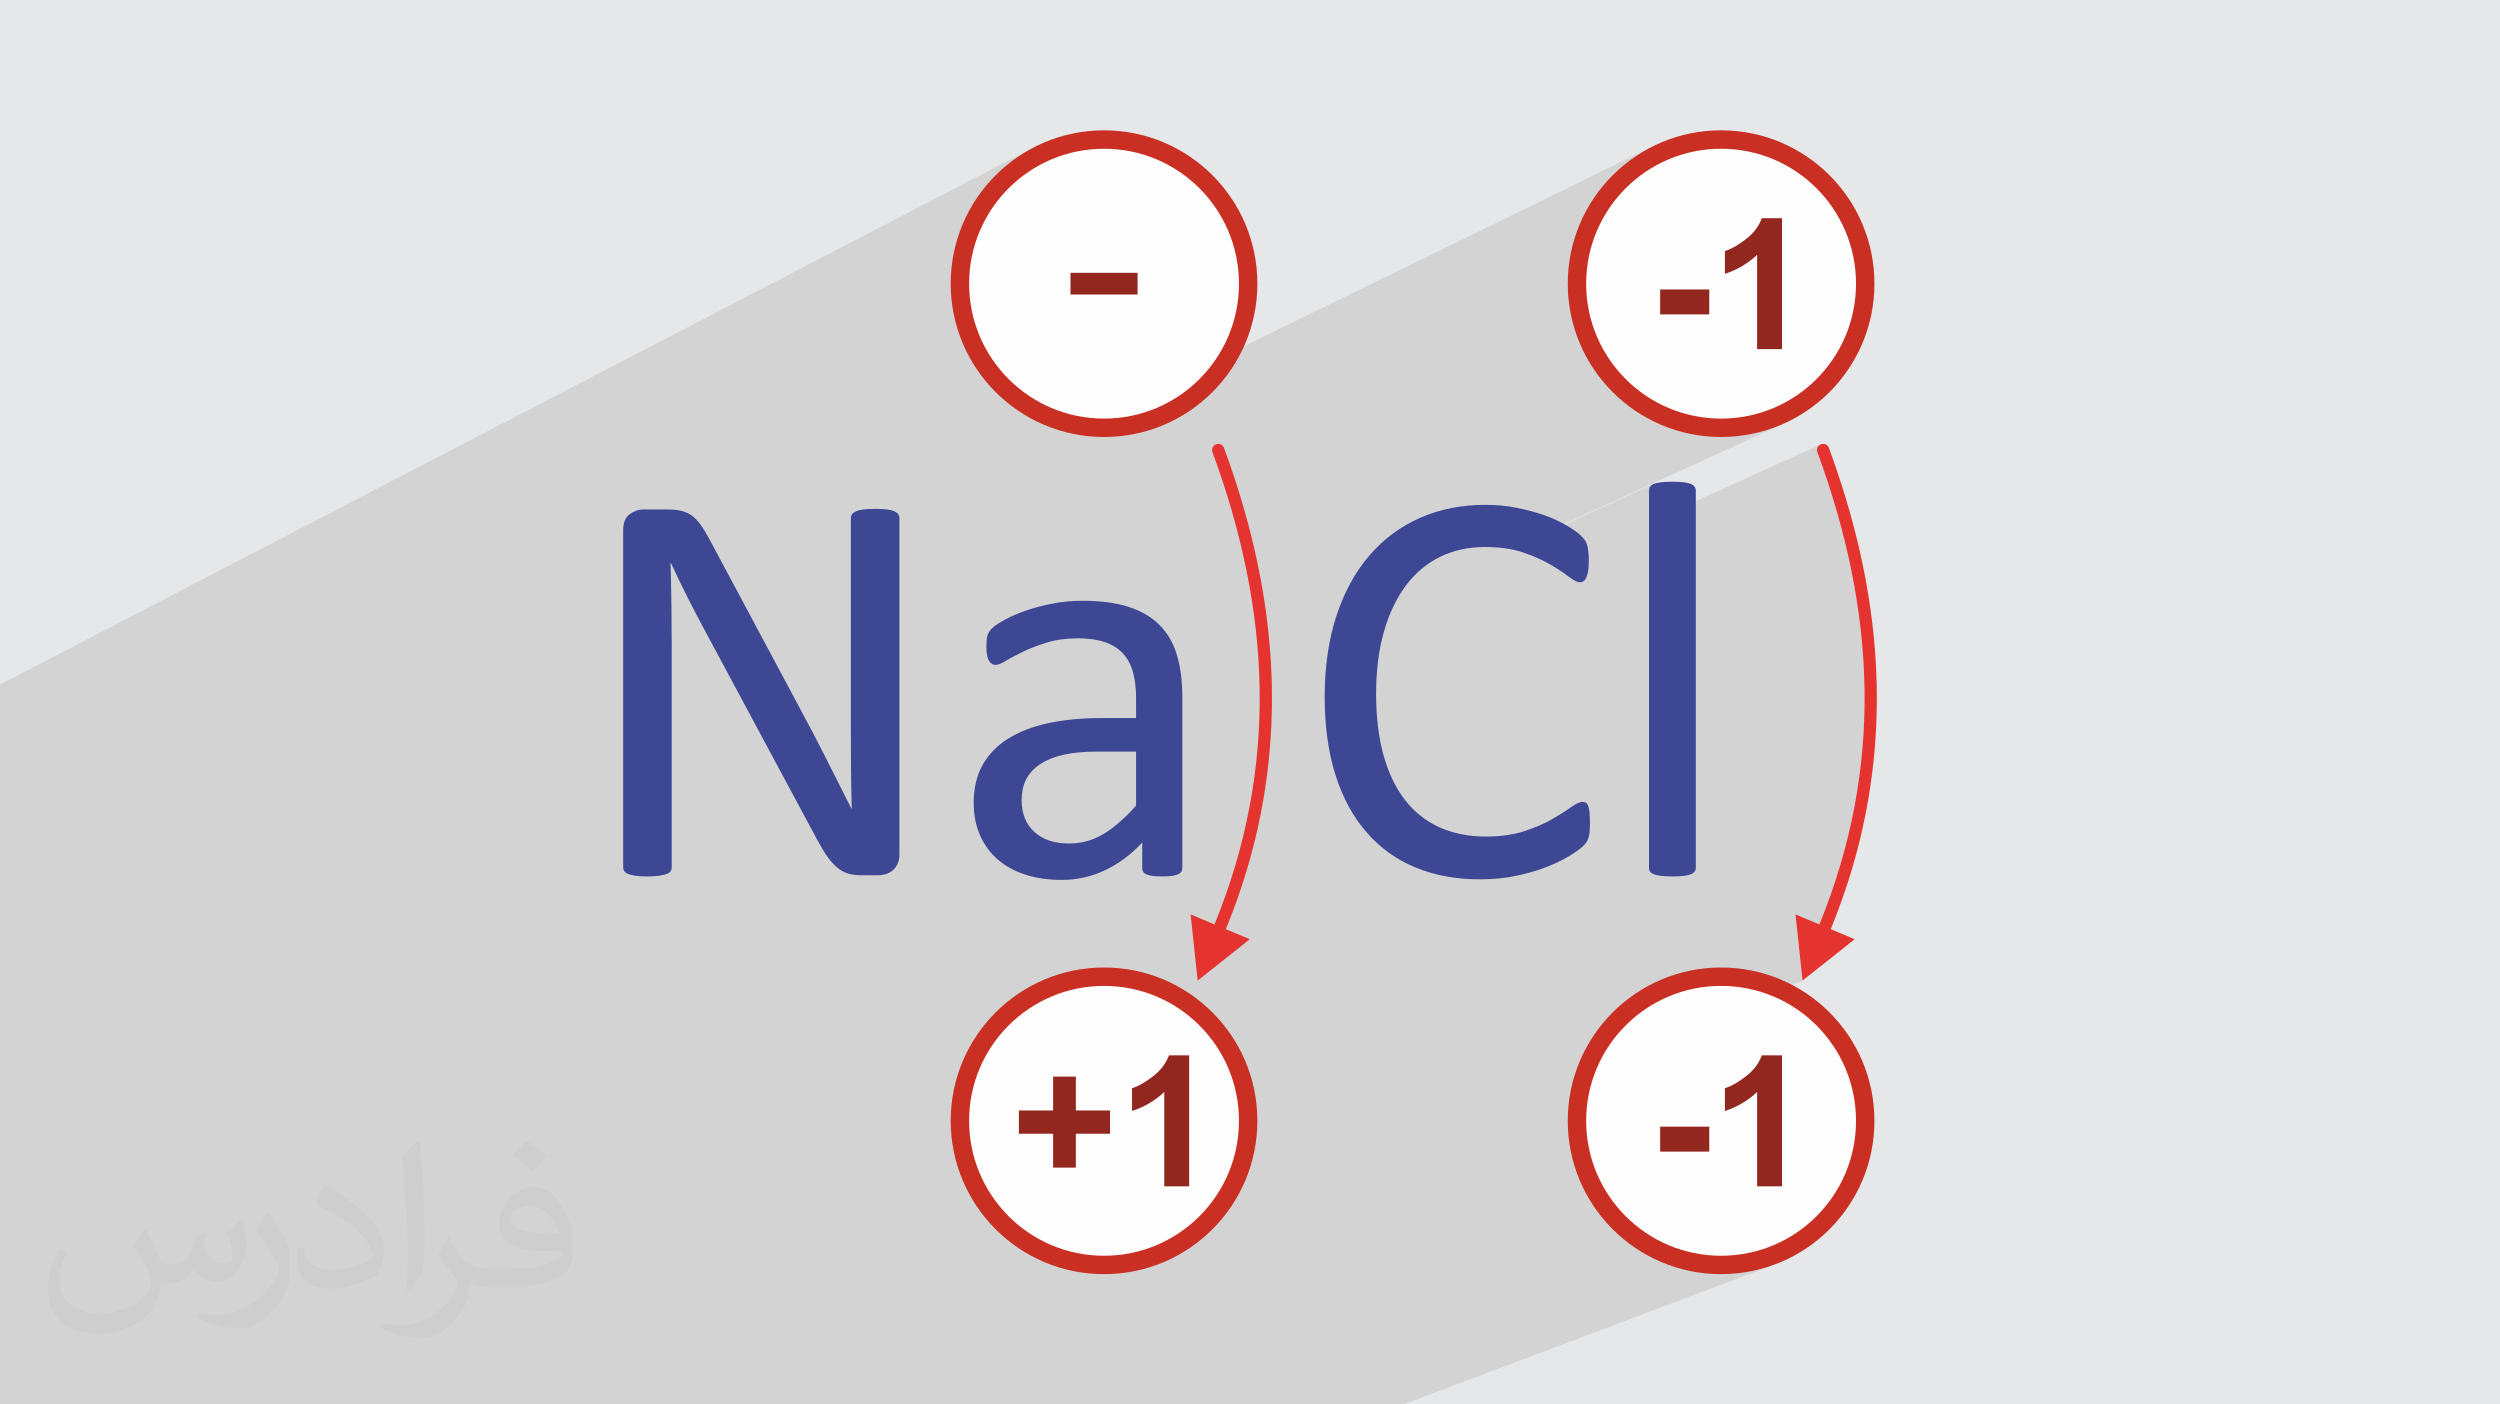 <?xml version="1.0" encoding="UTF-8"?>
<!DOCTYPE svg PUBLIC "-//W3C//DTD SVG 1.1//EN" "http://www.w3.org/Graphics/SVG/1.1/DTD/svg11.dtd">
<!-- Creator: CorelDRAW 2020 (64-Bit) -->
<svg xmlns="http://www.w3.org/2000/svg" xml:space="preserve" width="94.192mm" height="52.917mm" version="1.1" style="shape-rendering:geometricPrecision; text-rendering:geometricPrecision; image-rendering:optimizeQuality; fill-rule:evenodd; clip-rule:evenodd"
viewBox="0 0 9404.92 5283.66"
 xmlns:xlink="http://www.w3.org/1999/xlink"
 xmlns:xodm="http://www.corel.com/coreldraw/odm/2003">
 <defs>
  <style type="text/css">
   <![CDATA[
    .fil4 {fill:#FEFEFE}
    .fil0 {fill:#E6E7E8}
    .fil7 {fill:#E5332F;fill-rule:nonzero}
    .fil5 {fill:#C92F23;fill-rule:nonzero}
    .fil6 {fill:#91271F;fill-rule:nonzero}
    .fil3 {fill:#3D4794;fill-rule:nonzero}
    .fil2 {fill:#373435;fill-opacity:0.031}
    .fil1 {fill:#2B2A29;fill-opacity:0.102}
   ]]>
  </style>
 </defs>
 <g id="Layer_x0020_1">
  <polygon class="fil0" points="-0,0 9404.92,0 9404.92,5283.66 -0,5283.66 "/>
  <polygon class="fil1" points="-0,4421.19 -0,4308.19 -0,4286.19 -0,4259.95 -0,4255.1 -0,4205.71 -0,4127.28 -0,4117.74 -0,4103.75 -0,4089.64 -0,4053.9 -0,4031.23 -0,4029.9 -0,4011.88 -0,3981.73 -0,3923.52 -0,3895.42 -0,3889.19 -0,3886.91 -0,3869.22 -0,3721.94 -0,3688 -0,3680.87 -0,3664.79 -0,3654.72 -0,3654.03 -0,3622.37 -0,3619.47 -0,3603.33 -0,3589.98 -0,3505.95 -0,3370.53 -0,3369.52 -0,3334.95 -0,3312.86 -0,3244.85 -0,3172.59 -0,3124.4 -0,3059.81 -0,2923.19 -0,2891.4 -0,2669.24 -0,2645.05 -0,2610.31 -0,2602.6 -0,2575.34 3890.76,553.43 3878.42,559.95 3866.25,566.75 3854.26,573.84 3842.46,581.21 3830.86,588.85 3819.45,596.76 3808.24,604.92 3797.24,613.36 3786.45,622.05 3775.87,630.99 3765.52,640.18 3755.39,649.62 3745.49,659.28 3735.82,669.19 3729.15,676.35 3894.9,590.39 3918.29,578.41 3942.3,567.55 3966.92,557.85 3992.12,549.32 4017.85,542.02 4044.08,535.96 4070.78,531.2 4097.92,527.74 4125.45,525.65 4153.35,524.95 4181.25,525.65 4208.79,527.74 4235.93,531.2 4262.63,535.96 4288.86,542.02 4314.59,549.32 4339.78,557.85 4364.4,567.55 4388.43,578.41 4411.8,590.39 4434.51,603.45 4456.5,617.55 4477.76,632.66 4498.25,648.76 4517.92,665.8 4536.75,683.75 4554.7,702.59 4571.75,722.26 4587.84,742.75 4602.96,764 4617.06,786 4630.12,808.71 4642.09,832.08 4652.96,856.1 4662.66,880.73 4671.19,905.92 4678.49,931.65 4684.55,957.88 4689.31,984.58 4692.77,1011.72 4694.85,1039.26 4695.56,1067.15 4694.85,1095.05 4692.77,1122.59 4689.31,1149.73 4684.55,1176.43 4678.49,1202.66 4671.19,1228.39 4662.66,1253.58 4652.96,1278.2 4642.09,1302.22 4630.12,1325.6 4629.28,1327.06 6224.63,547.21 6212.1,553.43 6199.75,559.95 6187.58,566.75 6175.6,573.84 6163.8,581.21 6152.2,588.85 6140.78,596.76 6129.58,604.92 6118.58,613.36 6107.78,622.05 6097.21,630.99 6086.85,640.18 6076.73,649.62 6066.83,659.28 6060.44,665.82 6239.61,578.41 6263.64,567.55 6288.26,557.85 6313.45,549.32 6339.18,542.02 6365.41,535.96 6392.11,531.2 6419.25,527.74 6446.79,525.65 6474.69,524.95 6502.59,525.65 6530.12,527.74 6557.26,531.2 6583.96,535.96 6610.19,542.02 6635.92,549.32 6661.12,557.85 6685.74,567.55 6709.75,578.41 6733.14,590.39 6755.84,603.45 6777.84,617.55 6799.1,632.66 6819.58,648.76 6839.26,665.8 6858.09,683.75 6876.04,702.59 6893.08,722.26 6909.18,742.75 6924.3,764 6938.4,786 6951.46,808.71 6963.43,832.08 6974.29,856.1 6984,880.73 6992.52,905.92 6999.82,931.65 7005.88,957.88 7010.65,984.58 7014.1,1011.72 7016.19,1039.26 7016.9,1067.15 7016.19,1095.05 7014.1,1122.59 7010.65,1149.73 7005.88,1176.43 6999.82,1202.66 6992.52,1228.39 6984,1253.58 6974.29,1278.2 6963.43,1302.22 6951.46,1325.6 6938.4,1348.31 6924.3,1370.31 6909.18,1391.56 6893.08,1412.04 6876.04,1431.72 6858.09,1450.55 6839.26,1468.51 6819.58,1485.55 6799.1,1501.65 6777.84,1516.76 6755.84,1530.86 6733.14,1543.92 6709.75,1555.89 6521.28,1642.09 6533.66,1641 6548.15,1639.34 6562.52,1637.32 6576.79,1634.96 6590.93,1632.25 6604.95,1629.2 6618.84,1625.81 6632.59,1622.08 6646.21,1618.04 6659.69,1613.66 6673.01,1608.96 6686.19,1603.96 6699.21,1598.64 6712.07,1593.01 5677.42,2065.22 5681.65,2065.96 5682.84,2066.19 6218.68,1821.68 6216.4,1822.87 6214.33,1824.13 6212.46,1825.46 6210.8,1826.84 6209.33,1828.3 6208.07,1829.83 6207.02,1831.43 6206.13,1832.97 6205.39,1834.61 6204.77,1836.35 6204.26,1838.18 6203.88,1840.08 6203.61,1842.07 6203.45,1844.15 6203.4,1846.28 6203.4,1964.69 6851.75,1671.09 6844.38,1674.77 6838.72,1680.79 6835.66,1688.85 6836.14,1698.72 6836.85,1700.97 6856.93,1757.04 6875.88,1813.03 6893.68,1868.94 6910.34,1924.79 6925.8,1980.56 6940.09,2036.28 6953.17,2091.93 6965.04,2147.54 6975.66,2203.09 6985.04,2258.61 6993.15,2314.08 6999.98,2369.52 7005.52,2424.93 7009.75,2480.3 7012.64,2535.67 7014.21,2591.01 7014.41,2646.34 7013.24,2701.66 7010.69,2756.98 7006.73,2812.29 7001.36,2867.61 6994.56,2922.93 6986.3,2978.28 6976.6,3033.64 6965.4,3089.02 6952.72,3144.43 6938.53,3199.87 6922.82,3255.34 6905.57,3310.86 6886.76,3366.41 6866.38,3422.02 6844.43,3477.68 6762.15,3511.19 6781.09,3688.91 6697.9,3722.41 6709.75,3727.78 6733.14,3739.75 6755.84,3752.81 6777.84,3766.91 6799.1,3782.02 6819.58,3798.12 6839.26,3815.16 6858.09,3833.12 6876.04,3851.95 6893.08,3871.62 6909.18,3892.11 6924.3,3913.37 6938.4,3935.36 6951.46,3958.07 6963.43,3981.44 6974.29,4005.47 6984,4030.09 6992.52,4055.28 6999.82,4081.01 7005.88,4107.24 7010.65,4133.94 7014.1,4161.08 7016.19,4188.62 7016.9,4216.52 7016.19,4244.41 7014.1,4271.95 7010.65,4299.09 7005.88,4325.79 6999.82,4352.02 6992.52,4377.75 6984,4402.94 6974.29,4427.57 6963.43,4451.58 6951.46,4474.97 6938.4,4497.67 6924.3,4519.67 6909.18,4540.93 6893.08,4561.4 6876.04,4581.08 6858.09,4599.92 6839.26,4617.87 6819.58,4634.91 6799.1,4651.01 6777.84,4666.13 6755.84,4680.22 6733.14,4693.28 6709.75,4705.26 6685.74,4716.12 6661.12,4725.83 6482.7,4793.23 6489.58,4793.14 6504.37,4792.58 6519.06,4791.66 6533.66,4790.36 6548.15,4788.7 6562.52,4786.68 6576.79,4784.33 6590.93,4781.61 6604.95,4778.57 6618.84,4775.17 6632.59,4771.45 6646.21,4767.4 6659.69,4763.02 6673.01,4758.33 5279.05,5283.66 5184.57,5283.66 5177.09,5283.66 5090.46,5283.66 5000.75,5283.66 4566.67,5283.66 4359.57,5283.66 4285.42,5283.66 3990.65,5283.66 3766.54,5283.66 3683.29,5283.66 3626.08,5283.66 3594.29,5283.66 3481.82,5283.66 3481.02,5283.66 3390.95,5283.66 3321.23,5283.66 3283.47,5283.66 3219.03,5283.66 3040.15,5283.66 2950.3,5283.66 2932.26,5283.66 2861.26,5283.66 2821.83,5283.66 2766.32,5283.66 2597.48,5283.66 2500.72,5283.66 2456.74,5283.66 2443.6,5283.66 2417.89,5283.66 2412.17,5283.66 2335.29,5283.66 2250.62,5283.66 2139.95,5283.66 2073,5283.66 1892.14,5283.66 1724.85,5283.66 1613,5283.66 1604.69,5283.66 1580.86,5283.66 1564.23,5283.66 1529.11,5283.66 1422.29,5283.66 1421.05,5283.66 1409.63,5283.66 1347.23,5283.66 1330.2,5283.66 1277.52,5283.66 1210.73,5283.66 1130.08,5283.66 1122.43,5283.66 1057.99,5283.66 1051.3,5283.66 1048.01,5283.66 773.37,5283.66 704.1,5283.66 659.1,5283.66 485.5,5283.66 403.22,5283.66 390.43,5283.66 338.13,5283.66 324.53,5283.66 246.14,5283.66 233.59,5283.66 -0,5283.66 -0,5233.86 -0,5113.51 -0,5075.99 -0,4991.92 -0,4944.06 -0,4867.7 -0,4795.85 -0,4792.99 -0,4790.86 -0,4773.83 -0,4764.16 -0,4659.39 -0,4657.82 -0,4656.45 -0,4652.56 -0,4624.75 -0,4608.5 -0,4593.2 -0,4579.92 -0,4550.66 -0,4521.92 -0,4518.28 -0,4448.51 -0,4424.07 "/>
  <path class="fil2" d="M548.54 4627.69c17.95,27.21 29.6,53.36 40.96,82.43 8.45,16.91 12.93,48.09 52.57,48.09 11.61,0 28.28,-3.42 43.06,-11.61 16.63,-8.73 29.32,-21.94 35.94,-42l15.85 -53.36 38.57 -19.02 2.64 2.64c-5.27,20.09 -6.59,39.36 -6.59,54.43 0,44.63 38.57,61.56 69.22,61.56 17.95,0 34.09,-8.73 34.09,-25.11 0,-21.13 -8.98,-57.06 -20.62,-89.29 17.95,-17.95 35.94,-35.94 56.53,-50.47l3.17 1.6c8.98,38.04 14,75.56 14,100.66 0,24.57 -10.83,51.79 -19.81,69.49 -18.49,34.87 -51.25,62.62 -90.87,62.62 -30.1,0 -63.65,-15.07 -86.66,-43.06l-1.32 0c-21.66,26.96 -55.22,51.25 -108.86,51.25l-16.63 0c-2.64,35.41 -10.29,60.49 -21.94,82.95 -31.95,62.34 -126.81,106.47 -216.1,106.47 -124.17,0 -186.51,-71.59 -186.51,-166.96 0,-58.91 19.27,-113.6 48.88,-152.42l24.29 10.04c-18.49,35.41 -30.91,68.68 -30.91,101.45 0,89.29 72.66,131.83 156.4,131.83 77.68,0 173.83,-49.41 191.28,-106.72 -6.59,-62.62 -30.1,-91.93 -66.04,-148.99 10.83,-19.02 24.83,-38.04 42.28,-58.38l3.17 0 0 0 0 0 -0.02 -0.09zm1432.13 -336.04c26.15,16.39 51.79,35.66 76.87,57.85 -14,19.81 -31.45,37.79 -53.11,53.64 -25.11,-20.34 -50.19,-37.79 -75.84,-56.27 17.42,-19.55 34.62,-38.29 52.04,-55.22l0 0 0 0 0 0 0 0 0 0 0.03 0zm13.47 244.11c-42.28,0 -76.87,27.75 -76.87,48.34 0,44.13 84.53,57.85 185.72,57.31 -12.68,-51.79 -57.06,-105.68 -108.86,-105.68l0.01 0.03zm-94.86 236.19c54.96,0 103.04,-1.6 139.74,-10.83 40.96,-10.29 75.56,-30.91 75.56,-45.17 0,-3.7 0,-8.19 -1.32,-11.89 -22.98,2.11 -49.41,2.11 -72.38,2.11 -74.49,0 -131.55,-16.91 -154.02,-58.66 -5.55,-11.61 -9.51,-24.57 -9.51,-39.36 0,-40.43 17.42,-79.79 48.09,-107 25.61,-22.45 53.89,-36.44 82.67,-36.44 52.04,0 93.51,41.75 122.57,107.54 15.85,35.94 26.68,77.4 26.68,129.72 0,34.87 -9.51,64.19 -31.17,85.85 -40.43,39.11 -114.92,53.89 -229.04,53.89l-51.79 0 0 0 -13.47 0c-28.28,0 -48.62,-5.02 -64.72,-17.42l-2.64 0c0.79,6.59 1.32,12.93 1.32,19.02 0,25.61 -8.45,58.38 -25.61,84.53 -50.72,75.3 -105.68,108.04 -153.24,108.04 -48.09,0 -107,-18.49 -160.11,-42.54l9.51 -18.49c17.17,7.13 40.96,11.89 73.7,11.89 85.85,0 198.66,-82.43 212.66,-163 -3.17,-6.59 -8.98,-15.32 -17.17,-24.57 -25.11,-29.85 -40.96,-54.68 -55.75,-80.83 12.68,-25.11 24.29,-45.17 35.13,-63.4l4.49 -0.53c36.72,74.77 69.99,117.55 144.23,117.55l11.61 0 0 0 53.89 0 0 0 0 0 0 0 0 0 0 0 0.09 0.01zm-371.98 79c6.34,-34.34 6.87,-72.91 6.87,-108.86l0 -53.36c0,-99.6 -12.68,-244.36 -22.98,-338.68 17.95,-19.27 43.06,-42 62.87,-57.31l5.81 1.6c13.47,118.62 16.63,256 16.63,383.06 0,33.3 -1.32,65.79 -4.49,89.55 -1.85,30.1 -19.27,52.83 -56.53,87.7l-8.19 -3.7zm-382.8 -157.19c1.85,46.77 24.83,83.49 105.15,83.49 49.93,0 92.19,-12.93 138.96,-35.13 8.45,-3.7 12.93,-8.73 12.93,-12.93 0,-29.32 -22.45,-68.15 -60.23,-103.55 -36.72,-33.3 -85.34,-62.62 -130.76,-82.18 -15.6,-6.59 -20.62,-13.47 -20.62,-20.09 0,-13.47 17.95,-41.75 32.77,-62.09l5.02 -0.53c52.04,27.21 110.17,67.64 153.24,112.53 39.11,41.47 63.4,83.49 63.4,129.19 0,33.81 -10.29,65.51 -26.96,95.11 -57.06,28.79 -117.83,50.72 -178.06,50.72 -73.17,0 -123.1,-34.34 -123.1,-114.92 0,-8.73 0,-22.19 3.17,-39.64l25.11 0 0 0 0 0 0 0 0 0 0 0 -0.02 0zm-132.37 -132.9l45.45 73.45c16.63,27.21 32.23,56.81 32.23,103.55l0 59.7c0,48.34 -30.91,100.13 -80.83,151.38 -39.11,34.62 -73.7,49.41 -105.68,49.41 -47.55,0 -101.98,-14.79 -164.85,-41.75l7.13 -18.49c19.81,5.27 42.79,9.77 71.06,9.77 90.36,-0.53 182.8,-66.57 225.08,-147.15 5.02,-9.26 6.87,-17.95 6.87,-24.04 0,-9.26 -5.02,-19.55 -8.98,-28.79 -22.98,-43.31 -48.62,-82.95 -76.87,-119.68 14.79,-23.25 29.6,-45.7 45.7,-67.9l3.7 0.53 0 0 0 0 0 0 0 0 0 0 -0.02 0.01z"/>
  <g id="_1773111593056">
   <path class="fil3" d="M3383.56 3214.15c0,14.08 -2.55,26.46 -7.25,36.24 -4.69,9.78 -10.96,18.02 -18.47,24.27 -7.69,6.41 -16.31,10.94 -25.73,13.78 -9.76,2.94 -19.23,4.34 -28.63,4.34l-60.51 0c-18.82,0 -35.54,-1.78 -50,-5.8 -14.13,-3.92 -27.63,-10.78 -40.59,-21.01 -12.74,-10.04 -25.73,-23.93 -38.4,-41.31 -12.67,-17.38 -26.23,-40.34 -40.95,-67.77l-419.59 -781.59c-21.71,-40.43 -44.08,-82.69 -66.32,-126.83 -22.31,-44.26 -43.11,-87.32 -62.32,-128.99l-2.19 0c1.46,50.73 2.56,102.92 3.27,156.18 0.72,52.88 1.09,105.82 1.09,157.98l0 829.41c0,5.05 -1.26,9.92 -4.35,14.5 -3.04,4.47 -8.32,8.04 -15.22,10.5 -7.21,2.59 -16.31,4.71 -27.9,6.52 -11.59,1.82 -26.45,2.54 -44.2,2.54 -18.12,0 -32.99,-0.74 -44.57,-2.54 -11.58,-1.8 -20.64,-4.05 -27.18,-6.52 -6.84,-2.59 -11.81,-6.03 -14.85,-10.5 -3.1,-4.57 -4.35,-9.43 -4.35,-14.5l0 -1267.86c0,-28.27 8.05,-48.49 24.27,-60.51 16.01,-11.86 33.34,-18.12 52.54,-18.12l89.86 0c21.02,0 38.74,2.04 52.91,5.43 14.43,3.46 27.18,9.44 38.41,17.4 11.21,7.96 22.48,19.58 32.97,34.06 10.49,14.48 21.57,32.73 33.34,54.72l322.48 602.95c19.79,36.99 39.15,72.84 57.61,107.98 18.47,35.14 36.54,69.61 53.64,103.63 16.94,33.72 33.86,67.52 50.72,100.38 16.8,32.7 33.34,65.94 50,99.28l1.09 0c-1.45,-56.16 -2.56,-114.16 -2.9,-174.66 -0.36,-60.5 -0.37,-118.85 -0.37,-174.65l0 -744.63c0,-5.08 1.44,-9.83 4.35,-13.77 3.22,-4.36 8.31,-8.06 15.22,-11.23 7.2,-3.32 16.67,-5.48 27.9,-6.89 11.58,-1.46 26.82,-2.18 45.66,-2.18 16.31,0 30.45,0.74 42.4,2.18 11.94,1.44 21.36,3.7 27.9,6.89 6.84,3.31 11.64,6.87 14.86,11.23 2.92,3.94 4.34,8.72 4.34,13.77l0 1265.68zm1064.22 51.09c0,8.28 -2.85,14.96 -8.33,19.2 -5.72,4.42 -13.43,7.23 -23.55,9.43 -9.78,2.13 -24.27,3.26 -43.47,3.26 -18.12,0 -32.99,-1.1 -43.85,-3.26 -10.85,-2.17 -18.85,-5.08 -23.91,-9.43 -5.05,-4.33 -7.61,-10.5 -7.61,-19.2l0 -95.67c-41.68,44.57 -87.99,79.53 -139.5,104 -51.37,24.41 -105.81,36.59 -163.06,36.59 -50.37,0 -96.03,-6.53 -136.61,-19.57 -40.57,-13.03 -75.38,-32.26 -103.98,-56.88 -28.62,-24.63 -51.18,-55.43 -67.04,-91.31 -16.01,-36.2 -23.91,-77.18 -23.91,-123.2 0,-53.99 11.09,-100.63 32.97,-140.23 21.95,-39.73 53.34,-72.77 94.58,-98.92 40.98,-26 91.32,-46.03 150.73,-59.06 59.41,-13.04 126.47,-19.57 200.75,-19.57l131.9 0 0 -74.65c0,-36.59 -3.78,-69.28 -11.6,-97.83 -7.74,-28.32 -20.29,-51.81 -37.68,-70.65 -17.39,-18.84 -39.92,-32.83 -67.4,-42.4 -27.58,-9.61 -61.6,-14.5 -101.82,-14.5 -43.12,0 -81.9,5.14 -115.95,15.59 -34.4,10.54 -64.51,21.75 -90.22,34.42 -25.72,12.67 -47.54,23.84 -64.86,34.42 -17.07,10.41 -30.07,15.59 -38.41,15.59 -5.79,0 -10.74,-1.67 -14.86,-4.34 -4.2,-2.74 -7.9,-6.95 -11.23,-12.68 -3.17,-5.48 -5.48,-12.69 -6.88,-21.39 -1.47,-9.04 -2.18,-18.48 -2.18,-29.35 0,-17.39 1.09,-31.53 3.62,-41.68 2.54,-10.13 8.71,-19.94 18.11,-28.99 9.42,-9.04 26.03,-20.08 49.29,-32.61 23.11,-12.45 50.34,-24.03 80.81,-34.42 30.01,-10.24 63.43,-18.82 99.65,-25.73 35.87,-6.83 72.46,-10.14 109.06,-10.14 68.48,0 126.83,7.62 175.01,23.18 48.19,15.57 86.98,38.79 116.68,68.86 29.7,30.05 51.1,67.41 64.5,111.96 13.39,44.56 20.28,96.77 20.28,156.17l0 644.98zm-173.92 -437.72l-149.65 0c-47.81,0 -89.49,4.13 -125.01,12.32 -35.11,8.09 -64.57,20.22 -88.05,36.24 -23.24,15.85 -40.39,34.73 -51.46,57.25 -11,22.38 -16.31,48.19 -16.31,77.18 0,49.63 15.6,89.15 47.11,118.48 31.51,29.34 75.37,44.2 132.26,44.2 45.65,0 88.34,-11.74 127.55,-35.15 39.03,-23.3 80.44,-59.06 123.56,-107.26l0 -203.27zm1707.43 269.59c0,11.22 -0.36,21.01 -1.09,29.71 -0.73,8.34 -1.82,15.59 -3.62,22.11 -1.81,6.16 -3.99,11.96 -6.89,17.02 -2.9,4.72 -7.97,10.88 -14.85,17.76 -7.25,7.25 -22.11,18.11 -44.57,32.61 -22.83,14.5 -51.09,28.63 -84.79,42.4 -33.7,13.77 -72.11,25.36 -115.59,34.79 -43.83,9.78 -91.3,14.49 -143.12,14.49 -89.14,0 -169.94,-14.85 -241.69,-44.56 -71.74,-29.72 -133.34,-73.56 -183.71,-131.9 -50.72,-57.97 -89.85,-129.72 -117.03,-214.87 -27.18,-85.51 -40.94,-183.71 -40.94,-294.95 0,-114.14 14.85,-215.59 44.2,-305.1 29.35,-89.14 70.65,-164.87 123.92,-226.83 53.27,-61.97 116.67,-109.06 190.96,-141.68 73.92,-32.62 156.16,-48.93 246.03,-48.93 39.86,0 78.63,3.62 115.95,10.87 37.68,7.61 72.47,16.66 104.35,27.9 31.89,11.23 60.16,24.28 85.16,39.14 24.63,14.49 42.04,26.81 51.45,36.24 9.79,9.42 15.95,16.66 18.84,21.74 2.9,4.7 5.07,10.5 6.89,17.39 1.81,6.88 3.26,14.86 4.34,23.91 1.09,9.43 1.45,20.29 1.45,32.98 0,14.49 -0.73,26.44 -2.17,36.23 -1.46,10.14 -3.62,18.48 -6.53,25.36 -2.54,6.53 -6.16,11.6 -10.14,14.87 -3.62,3.26 -8.7,4.7 -14.13,4.7 -10.15,0 -23.91,-6.88 -42.04,-20.65 -17.75,-13.77 -40.58,-28.99 -68.85,-45.66 -28.26,-16.66 -62.33,-31.88 -102.54,-45.65 -40.59,-13.77 -88.78,-20.66 -144.94,-20.66 -61.6,0 -117.4,12.32 -167.41,36.59 -50.36,24.64 -93.49,60.52 -128.99,107.99 -35.52,47.47 -63.41,105.45 -82.98,173.93 -19.56,68.49 -29.35,146.76 -29.35,234.44 0,87.33 9.42,164.51 28.27,231.55 18.84,67.03 46.01,123.2 81.16,168.14 35.15,44.93 78.64,78.98 129.73,102.18 51.45,22.84 109.42,34.42 174.29,34.42 54.71,0 102.9,-6.88 143.85,-20.29 40.95,-13.4 75.73,-28.27 104.35,-44.93 29,-16.66 52.55,-31.52 71.02,-44.93 18.84,-13.4 33.34,-20.29 43.84,-20.29 5.08,0 9.42,1.09 13.04,3.27 3.63,2.18 6.16,6.16 8.35,11.95 2.17,6.16 3.97,14.5 5.06,25 1.1,10.51 1.46,23.92 1.46,40.23zm398.22 167.04c0,5.8 -1.45,10.5 -4.34,14.5 -2.9,3.62 -7.25,7.25 -13.77,10.14 -6.52,2.54 -15.22,4.71 -26.82,6.16 -11.22,1.45 -25.72,2.17 -43.47,2.17 -17.4,0 -31.52,-0.72 -42.77,-2.17 -11.59,-1.45 -20.65,-3.62 -27.17,-6.16 -6.89,-2.9 -11.6,-6.52 -14.14,-10.14 -2.54,-3.99 -3.62,-8.7 -3.62,-14.5l0 -1417.87c0,-5.8 1.09,-10.87 3.62,-14.86 2.54,-4.34 7.25,-7.97 14.14,-10.86 6.52,-2.55 15.58,-4.72 27.17,-6.16 11.24,-1.46 25.36,-2.19 42.77,-2.19 17.75,0 32.25,0.73 43.47,2.19 11.6,1.44 20.3,3.61 26.82,6.16 6.52,2.9 10.87,6.52 13.77,10.86 2.9,3.98 4.34,9.06 4.34,14.86l0 1417.87z"/>
   <path class="fil4" d="M4153.35 524.95c299.46,0 542.21,242.75 542.21,542.21 0,299.45 -242.75,542.21 -542.21,542.21 -299.45,0 -542.21,-242.76 -542.21,-542.21 0,-299.46 242.76,-542.21 542.21,-542.21z"/>
   <path class="fil5" d="M4153.35 490.33c159.27,0 303.49,64.57 407.87,168.95 104.38,104.39 168.95,248.6 168.95,407.87 0,159.27 -64.57,303.49 -168.95,407.86 -104.38,104.38 -248.6,168.95 -407.87,168.95 -159.27,0 -303.48,-64.56 -407.86,-168.95 -104.38,-104.37 -168.95,-248.59 -168.95,-407.86 0,-159.27 64.56,-303.48 168.95,-407.87 104.38,-104.38 248.59,-168.95 407.86,-168.95zm358.94 217.89c-91.85,-91.85 -218.76,-148.66 -358.94,-148.66 -140.18,0 -267.09,56.81 -358.93,148.66 -91.85,91.85 -148.66,218.76 -148.66,358.94 0,140.18 56.81,267.09 148.66,358.93 91.84,91.85 218.75,148.66 358.93,148.66 140.18,0 267.09,-56.81 358.94,-148.66 91.85,-91.84 148.66,-218.75 148.66,-358.93 0,-140.18 -56.81,-267.09 -148.66,-358.94z"/>
   <polygon class="fil6" points="4027.15,1107.98 4027.15,1026.33 4279.56,1026.33 4279.56,1107.98 "/>
   <path class="fil4" d="M4153.35 3674.31c299.46,0 542.21,242.75 542.21,542.21 0,299.45 -242.75,542.21 -542.21,542.21 -299.45,0 -542.21,-242.76 -542.21,-542.21 0,-299.46 242.76,-542.21 542.21,-542.21z"/>
   <path class="fil5" d="M4153.35 3639.69c159.27,0 303.49,64.57 407.87,168.95 104.38,104.38 168.95,248.6 168.95,407.87 0,159.27 -64.57,303.48 -168.95,407.86 -104.38,104.38 -248.6,168.95 -407.87,168.95 -159.27,0 -303.48,-64.56 -407.86,-168.95 -104.38,-104.38 -168.95,-248.59 -168.95,-407.86 0,-159.27 64.56,-303.49 168.95,-407.87 104.38,-104.38 248.59,-168.95 407.86,-168.95zm358.94 217.89c-91.85,-91.85 -218.76,-148.66 -358.94,-148.66 -140.18,0 -267.09,56.81 -358.93,148.66 -91.85,91.85 -148.66,218.76 -148.66,358.94 0,140.18 56.81,267.09 148.66,358.93 91.84,91.85 218.75,148.66 358.93,148.66 140.18,0 267.09,-56.81 358.94,-148.66 91.85,-91.84 148.66,-218.75 148.66,-358.93 0,-140.18 -56.81,-267.09 -148.66,-358.94z"/>
   <path class="fil6" d="M3961.74 4392.39l0 -127.29 -128.66 0 0 -87.6 128.66 0 0 -127.29 85.54 0 0 127.29 128.67 0 0 87.6 -128.67 0 0 127.29 -85.54 0zm511.9 70.49l-93.76 0 0 -354.72c-34.22,32.16 -74.6,56 -121.14,71.4l0 -85.55c24.53,-7.99 51.1,-23.15 79.73,-45.62 28.75,-22.36 48.37,-48.48 59.09,-78.24l76.07 0 0 492.73z"/>
   <path class="fil4" d="M6474.69 3674.31c299.45,0 542.21,242.75 542.21,542.21 0,299.45 -242.76,542.21 -542.21,542.21 -299.46,0 -542.21,-242.76 -542.21,-542.21 0,-299.46 242.75,-542.21 542.21,-542.21z"/>
   <path class="fil5" d="M6474.69 3639.69c159.27,0 303.49,64.57 407.86,168.95 104.39,104.38 168.95,248.6 168.95,407.87 0,159.27 -64.57,303.48 -168.95,407.86 -104.37,104.38 -248.59,168.95 -407.86,168.95 -159.27,0 -303.48,-64.56 -407.86,-168.95 -104.39,-104.38 -168.96,-248.59 -168.96,-407.86 0,-159.27 64.57,-303.49 168.96,-407.87 104.38,-104.38 248.59,-168.95 407.86,-168.95zm358.93 217.89c-91.84,-91.85 -218.75,-148.66 -358.93,-148.66 -140.18,0 -267.09,56.81 -358.94,148.66 -91.85,91.85 -148.66,218.76 -148.66,358.94 0,140.18 56.81,267.09 148.66,358.93 91.85,91.85 218.76,148.66 358.94,148.66 140.18,0 267.09,-56.81 358.93,-148.66 91.85,-91.84 148.66,-218.75 148.66,-358.93 0,-140.18 -56.81,-267.09 -148.66,-358.94z"/>
   <path class="fil6" d="M6245.42 4332.17l0 -93.76 184.77 0 0 93.76 -184.77 0zm458.52 130.71l-93.76 0 0 -354.72c-34.22,32.16 -74.6,56 -121.13,71.4l0 -85.55c24.52,-7.99 51.1,-23.15 79.73,-45.62 28.74,-22.36 48.36,-48.48 59.08,-78.24l76.07 0 0 492.73z"/>
   <path class="fil4" d="M6474.69 524.95c299.45,0 542.21,242.75 542.21,542.21 0,299.45 -242.76,542.21 -542.21,542.21 -299.46,0 -542.21,-242.76 -542.21,-542.21 0,-299.46 242.75,-542.21 542.21,-542.21z"/>
   <path class="fil5" d="M6474.69 490.33c159.27,0 303.49,64.57 407.86,168.95 104.39,104.39 168.95,248.6 168.95,407.87 0,159.27 -64.57,303.49 -168.95,407.86 -104.37,104.38 -248.59,168.95 -407.86,168.95 -159.27,0 -303.48,-64.56 -407.86,-168.95 -104.39,-104.37 -168.96,-248.59 -168.96,-407.86 0,-159.27 64.57,-303.48 168.96,-407.87 104.38,-104.38 248.59,-168.95 407.86,-168.95zm358.93 217.89c-91.84,-91.85 -218.75,-148.66 -358.93,-148.66 -140.18,0 -267.09,56.81 -358.94,148.66 -91.85,91.85 -148.66,218.76 -148.66,358.94 0,140.18 56.81,267.09 148.66,358.93 91.85,91.85 218.76,148.66 358.94,148.66 140.18,0 267.09,-56.81 358.93,-148.66 91.85,-91.84 148.66,-218.75 148.66,-358.93 0,-140.18 -56.81,-267.09 -148.66,-358.94z"/>
   <path class="fil6" d="M6245.42 1182.81l0 -93.76 184.77 0 0 93.76 -184.77 0zm458.52 130.71l-93.76 0 0 -354.72c-34.22,32.16 -74.6,56 -121.13,71.4l0 -85.55c24.52,-7.99 51.1,-23.15 79.73,-45.62 28.74,-22.36 48.36,-48.48 59.08,-78.24l76.07 0 0 492.73z"/>
   <path class="fil7" d="M6880.13 1684.99c-10.25,-26.93 -50.77,-14.72 -43.99,13.73l0.71 2.26c220.14,598.47 250.29,1182.72 7.58,1776.7l-89.85 -37.64 26.52 248.87 196 -155.64 -90.07 -37.73c38.48,-94.22 71.14,-189.71 97.51,-288.16 137.98,-517.68 79.27,-1023.96 -104.4,-1522.38z"/>
   <path class="fil7" d="M4604.61 1684.99c-10.25,-26.93 -50.76,-14.72 -43.99,13.73l0.71 2.26c220.14,598.47 250.29,1182.72 7.58,1776.7l-89.84 -37.64 26.52 248.87 195.99 -155.64 -90.07 -37.73c38.49,-94.22 71.15,-189.71 97.52,-288.16 137.98,-517.68 79.26,-1023.96 -104.41,-1522.38z"/>
  </g>
 </g>
</svg>
